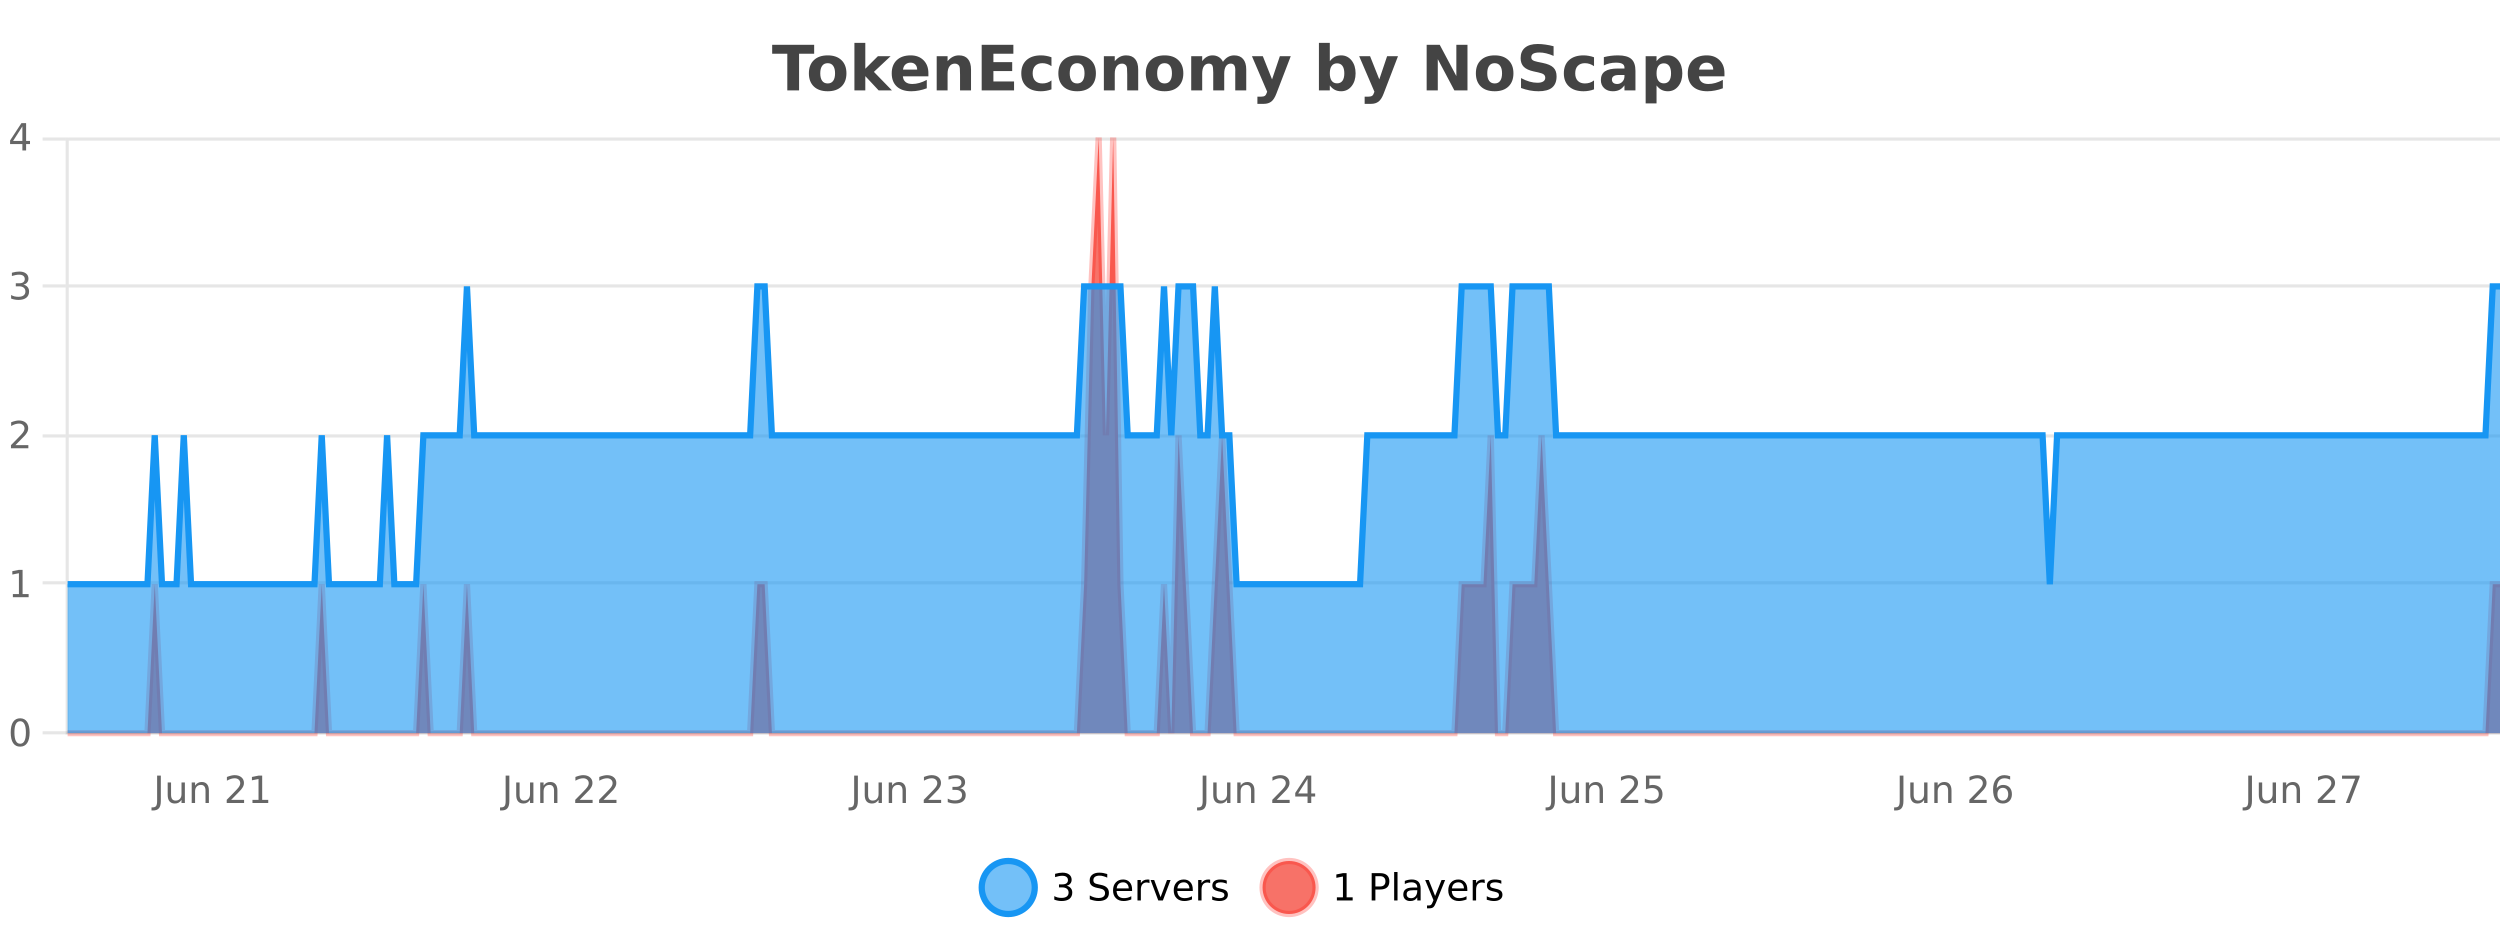 <?xml version="1.0" encoding="UTF-8"?>
<svg xmlns="http://www.w3.org/2000/svg" xmlns:xlink="http://www.w3.org/1999/xlink" width="800pt" height="300pt" viewBox="0 0 800 300" version="1.1">
<defs>
<clipPath id="clip1">
  <path d="M 285 263 L 360 263 L 360 300 L 285 300 Z M 285 263 "/>
</clipPath>
<clipPath id="clip2">
  <path d="M 375 263 L 450 263 L 450 300 L 375 300 Z M 375 263 "/>
</clipPath>
<clipPath id="clip3">
  <path d="M 21.633 44 L 800 44 L 800 234.602 L 21.633 234.602 Z M 21.633 44 "/>
</clipPath>
<clipPath id="clip4">
  <path d="M 20.633 43 L 800 43 L 800 235.602 L 20.633 235.602 Z M 20.633 43 "/>
</clipPath>
<clipPath id="clip5">
  <path d="M 21.633 91 L 800 91 L 800 234.602 L 21.633 234.602 Z M 21.633 91 "/>
</clipPath>
<clipPath id="clip6">
  <path d="M 20.633 63 L 800 63 L 800 216 L 20.633 216 Z M 20.633 63 "/>
</clipPath>
</defs>
<g id="surface1658596">
<rect x="0" y="0" width="800" height="300" style="fill:rgb(100%,100%,100%);fill-opacity:1;stroke:none;"/>
<path style="fill:none;stroke-width:1;stroke-linecap:butt;stroke-linejoin:miter;stroke:rgb(0%,0%,0%);stroke-opacity:0.098;stroke-miterlimit:10;" d="M 22 234.5 L 800 234.5 "/>
<path style="fill:none;stroke-width:1;stroke-linecap:butt;stroke-linejoin:miter;stroke:rgb(0%,0%,0%);stroke-opacity:0.098;stroke-miterlimit:10;" d="M 13.633 234.5 L 21 234.5 "/>
<path style="fill:none;stroke-width:1;stroke-linecap:butt;stroke-linejoin:miter;stroke:rgb(0%,0%,0%);stroke-opacity:0.098;stroke-miterlimit:10;" d="M 22 186.5 L 800 186.5 "/>
<path style="fill:none;stroke-width:1;stroke-linecap:butt;stroke-linejoin:miter;stroke:rgb(0%,0%,0%);stroke-opacity:0.098;stroke-miterlimit:10;" d="M 13.633 186.5 L 21 186.5 "/>
<path style="fill:none;stroke-width:1;stroke-linecap:butt;stroke-linejoin:miter;stroke:rgb(0%,0%,0%);stroke-opacity:0.098;stroke-miterlimit:10;" d="M 22 139.5 L 800 139.5 "/>
<path style="fill:none;stroke-width:1;stroke-linecap:butt;stroke-linejoin:miter;stroke:rgb(0%,0%,0%);stroke-opacity:0.098;stroke-miterlimit:10;" d="M 13.633 139.5 L 21 139.5 "/>
<path style="fill:none;stroke-width:1;stroke-linecap:butt;stroke-linejoin:miter;stroke:rgb(0%,0%,0%);stroke-opacity:0.098;stroke-miterlimit:10;" d="M 22 91.5 L 800 91.5 "/>
<path style="fill:none;stroke-width:1;stroke-linecap:butt;stroke-linejoin:miter;stroke:rgb(0%,0%,0%);stroke-opacity:0.098;stroke-miterlimit:10;" d="M 13.633 91.5 L 21 91.5 "/>
<path style="fill:none;stroke-width:1;stroke-linecap:butt;stroke-linejoin:miter;stroke:rgb(0%,0%,0%);stroke-opacity:0.098;stroke-miterlimit:10;" d="M 22 44.5 L 800 44.5 "/>
<path style="fill:none;stroke-width:1;stroke-linecap:butt;stroke-linejoin:miter;stroke:rgb(0%,0%,0%);stroke-opacity:0.098;stroke-miterlimit:10;" d="M 13.633 44.5 L 21 44.5 "/>
<path style=" stroke:none;fill-rule:nonzero;fill:rgb(9.02%,58.824%,95.294%);fill-opacity:0.6;" d="M 331.121 284 C 331.121 288.688 327.324 292.484 322.637 292.484 C 317.953 292.484 314.152 288.688 314.152 284 C 314.152 279.312 317.953 275.516 322.637 275.516 C 327.324 275.516 331.121 279.312 331.121 284 Z M 331.121 284 "/>
<g clip-path="url(#clip1)" clip-rule="nonzero">
<path style="fill:none;stroke-width:2;stroke-linecap:butt;stroke-linejoin:miter;stroke:rgb(9.02%,58.824%,95.294%);stroke-opacity:1;stroke-miterlimit:10;" d="M 331.121 284 C 331.121 288.688 327.324 292.484 322.637 292.484 C 317.953 292.484 314.152 288.688 314.152 284 C 314.152 279.312 317.953 275.516 322.637 275.516 C 327.324 275.516 331.121 279.312 331.121 284 Z M 331.121 284 "/>
</g>
<path style=" stroke:none;fill-rule:nonzero;fill:rgb(0%,0%,0%);fill-opacity:1;" d="M 341.328 283.438 C 341.891 283.562 342.328 283.82 342.641 284.203 C 342.961 284.578 343.125 285.047 343.125 285.609 C 343.125 286.477 342.828 287.148 342.234 287.625 C 341.641 288.094 340.797 288.328 339.703 288.328 C 339.336 288.328 338.957 288.289 338.562 288.219 C 338.176 288.148 337.781 288.039 337.375 287.891 L 337.375 286.75 C 337.695 286.938 338.051 287.086 338.438 287.188 C 338.832 287.281 339.242 287.328 339.672 287.328 C 340.41 287.328 340.973 287.184 341.359 286.891 C 341.754 286.602 341.953 286.172 341.953 285.609 C 341.953 285.102 341.77 284.699 341.406 284.406 C 341.039 284.117 340.539 283.969 339.906 283.969 L 338.875 283.969 L 338.875 283 L 339.953 283 C 340.523 283 340.969 282.887 341.281 282.656 C 341.594 282.418 341.75 282.078 341.75 281.641 C 341.75 281.195 341.586 280.852 341.266 280.609 C 340.953 280.371 340.5 280.25 339.906 280.25 C 339.57 280.25 339.219 280.289 338.844 280.359 C 338.477 280.422 338.07 280.527 337.625 280.672 L 337.625 279.625 C 338.082 279.5 338.504 279.406 338.891 279.344 C 339.285 279.281 339.656 279.25 340 279.25 C 340.906 279.25 341.617 279.453 342.141 279.859 C 342.66 280.266 342.922 280.82 342.922 281.516 C 342.922 282.008 342.781 282.418 342.5 282.75 C 342.227 283.086 341.836 283.312 341.328 283.438 Z M 354.32 279.688 L 354.32 280.844 C 353.871 280.637 353.445 280.48 353.039 280.375 C 352.641 280.262 352.262 280.203 351.898 280.203 C 351.25 280.203 350.75 280.328 350.398 280.578 C 350.055 280.828 349.883 281.188 349.883 281.656 C 349.883 282.043 349.996 282.336 350.227 282.531 C 350.453 282.73 350.898 282.887 351.555 283 L 352.258 283.156 C 353.141 283.324 353.793 283.621 354.211 284.047 C 354.637 284.465 354.852 285.027 354.852 285.734 C 354.852 286.59 354.562 287.234 353.992 287.672 C 353.43 288.109 352.594 288.328 351.492 288.328 C 351.086 288.328 350.648 288.281 350.18 288.188 C 349.711 288.094 349.227 287.953 348.727 287.766 L 348.727 286.547 C 349.203 286.82 349.672 287.023 350.133 287.156 C 350.602 287.293 351.055 287.359 351.492 287.359 C 352.168 287.359 352.688 287.23 353.055 286.969 C 353.43 286.699 353.617 286.32 353.617 285.828 C 353.617 285.402 353.48 285.07 353.211 284.828 C 352.949 284.578 352.516 284.398 351.914 284.281 L 351.195 284.141 C 350.309 283.965 349.668 283.688 349.273 283.312 C 348.887 282.938 348.695 282.418 348.695 281.75 C 348.695 280.969 348.965 280.359 349.508 279.922 C 350.047 279.477 350.797 279.25 351.758 279.25 C 352.172 279.25 352.59 279.289 353.008 279.359 C 353.434 279.434 353.871 279.543 354.32 279.688 Z M 362.266 284.609 L 362.266 285.125 L 357.297 285.125 C 357.348 285.875 357.57 286.445 357.969 286.828 C 358.375 287.215 358.93 287.406 359.641 287.406 C 360.055 287.406 360.457 287.359 360.844 287.266 C 361.238 287.164 361.629 287.008 362.016 286.797 L 362.016 287.828 C 361.617 287.984 361.219 288.105 360.812 288.188 C 360.406 288.281 359.992 288.328 359.578 288.328 C 358.535 288.328 357.707 288.027 357.094 287.422 C 356.477 286.809 356.172 285.98 356.172 284.938 C 356.172 283.867 356.461 283.016 357.047 282.391 C 357.629 281.758 358.41 281.438 359.391 281.438 C 360.273 281.438 360.973 281.727 361.484 282.297 C 362.004 282.859 362.266 283.633 362.266 284.609 Z M 361.188 284.281 C 361.176 283.699 361.008 283.23 360.688 282.875 C 360.363 282.523 359.938 282.344 359.406 282.344 C 358.801 282.344 358.316 282.516 357.953 282.859 C 357.598 283.203 357.395 283.684 357.344 284.297 Z M 367.836 282.594 C 367.711 282.531 367.574 282.484 367.43 282.453 C 367.293 282.414 367.137 282.391 366.961 282.391 C 366.355 282.391 365.887 282.59 365.555 282.984 C 365.23 283.383 365.07 283.953 365.07 284.703 L 365.07 288.156 L 363.992 288.156 L 363.992 281.594 L 365.07 281.594 L 365.07 282.609 C 365.297 282.215 365.594 281.922 365.961 281.734 C 366.324 281.539 366.766 281.438 367.289 281.438 C 367.359 281.438 367.438 281.445 367.523 281.453 C 367.617 281.465 367.715 281.48 367.82 281.5 Z M 368.195 281.594 L 369.336 281.594 L 371.383 287.094 L 373.445 281.594 L 374.586 281.594 L 372.117 288.156 L 370.648 288.156 Z M 381.688 284.609 L 381.688 285.125 L 376.719 285.125 C 376.77 285.875 376.992 286.445 377.391 286.828 C 377.797 287.215 378.352 287.406 379.062 287.406 C 379.477 287.406 379.879 287.359 380.266 287.266 C 380.66 287.164 381.051 287.008 381.438 286.797 L 381.438 287.828 C 381.039 287.984 380.641 288.105 380.234 288.188 C 379.828 288.281 379.414 288.328 379 288.328 C 377.957 288.328 377.129 288.027 376.516 287.422 C 375.898 286.809 375.594 285.98 375.594 284.938 C 375.594 283.867 375.883 283.016 376.469 282.391 C 377.051 281.758 377.832 281.438 378.812 281.438 C 379.695 281.438 380.395 281.727 380.906 282.297 C 381.426 282.859 381.688 283.633 381.688 284.609 Z M 380.609 284.281 C 380.598 283.699 380.43 283.23 380.109 282.875 C 379.785 282.523 379.359 282.344 378.828 282.344 C 378.223 282.344 377.738 282.516 377.375 282.859 C 377.02 283.203 376.816 283.684 376.766 284.297 Z M 387.258 282.594 C 387.133 282.531 386.996 282.484 386.852 282.453 C 386.715 282.414 386.559 282.391 386.383 282.391 C 385.777 282.391 385.309 282.59 384.977 282.984 C 384.652 283.383 384.492 283.953 384.492 284.703 L 384.492 288.156 L 383.414 288.156 L 383.414 281.594 L 384.492 281.594 L 384.492 282.609 C 384.719 282.215 385.016 281.922 385.383 281.734 C 385.746 281.539 386.188 281.438 386.711 281.438 C 386.781 281.438 386.859 281.445 386.945 281.453 C 387.039 281.465 387.137 281.48 387.242 281.5 Z M 392.562 281.781 L 392.562 282.812 C 392.258 282.656 391.941 282.543 391.609 282.469 C 391.285 282.387 390.945 282.344 390.594 282.344 C 390.062 282.344 389.66 282.43 389.391 282.594 C 389.117 282.75 388.984 282.996 388.984 283.328 C 388.984 283.578 389.078 283.777 389.266 283.922 C 389.461 284.059 389.852 284.188 390.438 284.312 L 390.797 284.406 C 391.566 284.562 392.113 284.793 392.438 285.094 C 392.758 285.398 392.922 285.812 392.922 286.344 C 392.922 286.961 392.676 287.445 392.188 287.797 C 391.707 288.152 391.047 288.328 390.203 288.328 C 389.848 288.328 389.477 288.289 389.094 288.219 C 388.719 288.156 388.32 288.059 387.906 287.922 L 387.906 286.797 C 388.301 287.008 388.691 287.164 389.078 287.266 C 389.461 287.371 389.848 287.422 390.234 287.422 C 390.734 287.422 391.117 287.34 391.391 287.172 C 391.672 286.996 391.812 286.746 391.812 286.422 C 391.812 286.133 391.711 285.906 391.516 285.75 C 391.316 285.594 390.883 285.445 390.219 285.297 L 389.844 285.219 C 389.176 285.074 388.691 284.855 388.391 284.562 C 388.098 284.273 387.953 283.875 387.953 283.375 C 387.953 282.75 388.172 282.273 388.609 281.938 C 389.047 281.605 389.664 281.438 390.469 281.438 C 390.863 281.438 391.238 281.469 391.594 281.531 C 391.945 281.586 392.27 281.668 392.562 281.781 Z M 332.637 277.016 "/>
<path style=" stroke:none;fill-rule:nonzero;fill:rgb(96.863%,44.706%,40.784%);fill-opacity:1;" d="M 420.988 284 C 420.988 288.688 417.191 292.484 412.504 292.484 C 407.82 292.484 404.02 288.688 404.02 284 C 404.02 279.312 407.82 275.516 412.504 275.516 C 417.191 275.516 420.988 279.312 420.988 284 Z M 420.988 284 "/>
<g clip-path="url(#clip2)" clip-rule="nonzero">
<path style="fill:none;stroke-width:2;stroke-linecap:butt;stroke-linejoin:miter;stroke:rgb(100%,4.706%,0%);stroke-opacity:0.247;stroke-miterlimit:10;" d="M 420.988 284 C 420.988 288.688 417.191 292.484 412.504 292.484 C 407.82 292.484 404.02 288.688 404.02 284 C 404.02 279.312 407.82 275.516 412.504 275.516 C 417.191 275.516 420.988 279.312 420.988 284 Z M 420.988 284 "/>
</g>
<path style=" stroke:none;fill-rule:nonzero;fill:rgb(0%,0%,0%);fill-opacity:1;" d="M 427.805 287.156 L 429.742 287.156 L 429.742 280.484 L 427.633 280.906 L 427.633 279.828 L 429.727 279.406 L 430.914 279.406 L 430.914 287.156 L 432.852 287.156 L 432.852 288.156 L 427.805 288.156 Z M 440.125 280.375 L 440.125 283.672 L 441.609 283.672 C 442.16 283.672 442.586 283.531 442.891 283.25 C 443.191 282.961 443.344 282.547 443.344 282.016 C 443.344 281.496 443.191 281.094 442.891 280.812 C 442.586 280.523 442.16 280.375 441.609 280.375 Z M 438.938 279.406 L 441.609 279.406 C 442.598 279.406 443.344 279.633 443.844 280.078 C 444.344 280.516 444.594 281.164 444.594 282.016 C 444.594 282.883 444.344 283.539 443.844 283.984 C 443.344 284.422 442.598 284.641 441.609 284.641 L 440.125 284.641 L 440.125 288.156 L 438.938 288.156 Z M 446.129 279.031 L 447.207 279.031 L 447.207 288.156 L 446.129 288.156 Z M 452.445 284.859 C 451.578 284.859 450.977 284.961 450.633 285.156 C 450.297 285.355 450.133 285.695 450.133 286.172 C 450.133 286.559 450.258 286.867 450.508 287.094 C 450.766 287.312 451.109 287.422 451.539 287.422 C 452.141 287.422 452.621 287.215 452.977 286.797 C 453.34 286.371 453.523 285.805 453.523 285.094 L 453.523 284.859 Z M 454.602 284.406 L 454.602 288.156 L 453.523 288.156 L 453.523 287.156 C 453.273 287.555 452.965 287.852 452.602 288.047 C 452.234 288.234 451.789 288.328 451.258 288.328 C 450.578 288.328 450.043 288.141 449.648 287.766 C 449.25 287.383 449.055 286.875 449.055 286.25 C 449.055 285.512 449.297 284.953 449.789 284.578 C 450.289 284.203 451.027 284.016 452.008 284.016 L 453.523 284.016 L 453.523 283.906 C 453.523 283.406 453.355 283.023 453.023 282.75 C 452.699 282.48 452.246 282.344 451.664 282.344 C 451.289 282.344 450.918 282.391 450.555 282.484 C 450.199 282.578 449.859 282.715 449.539 282.891 L 449.539 281.891 C 449.934 281.734 450.312 281.621 450.68 281.547 C 451.055 281.477 451.418 281.438 451.773 281.438 C 452.719 281.438 453.43 281.684 453.898 282.172 C 454.367 282.664 454.602 283.406 454.602 284.406 Z M 459.551 288.766 C 459.246 289.547 458.949 290.055 458.66 290.297 C 458.367 290.535 457.98 290.656 457.504 290.656 L 456.645 290.656 L 456.645 289.75 L 457.27 289.75 C 457.57 289.75 457.801 289.676 457.957 289.531 C 458.121 289.395 458.305 289.066 458.504 288.547 L 458.707 288.047 L 456.051 281.594 L 457.191 281.594 L 459.238 286.719 L 461.301 281.594 L 462.441 281.594 Z M 469.543 284.609 L 469.543 285.125 L 464.574 285.125 C 464.625 285.875 464.848 286.445 465.246 286.828 C 465.652 287.215 466.207 287.406 466.918 287.406 C 467.332 287.406 467.734 287.359 468.121 287.266 C 468.516 287.164 468.906 287.008 469.293 286.797 L 469.293 287.828 C 468.895 287.984 468.496 288.105 468.09 288.188 C 467.684 288.281 467.27 288.328 466.855 288.328 C 465.812 288.328 464.984 288.027 464.371 287.422 C 463.754 286.809 463.449 285.98 463.449 284.938 C 463.449 283.867 463.738 283.016 464.324 282.391 C 464.906 281.758 465.688 281.438 466.668 281.438 C 467.551 281.438 468.25 281.727 468.762 282.297 C 469.281 282.859 469.543 283.633 469.543 284.609 Z M 468.465 284.281 C 468.453 283.699 468.285 283.23 467.965 282.875 C 467.641 282.523 467.215 282.344 466.684 282.344 C 466.078 282.344 465.594 282.516 465.23 282.859 C 464.875 283.203 464.672 283.684 464.621 284.297 Z M 475.113 282.594 C 474.988 282.531 474.852 282.484 474.707 282.453 C 474.57 282.414 474.414 282.391 474.238 282.391 C 473.633 282.391 473.164 282.59 472.832 282.984 C 472.508 283.383 472.348 283.953 472.348 284.703 L 472.348 288.156 L 471.27 288.156 L 471.27 281.594 L 472.348 281.594 L 472.348 282.609 C 472.574 282.215 472.871 281.922 473.238 281.734 C 473.602 281.539 474.043 281.438 474.566 281.438 C 474.637 281.438 474.715 281.445 474.801 281.453 C 474.895 281.465 474.992 281.48 475.098 281.5 Z M 480.422 281.781 L 480.422 282.812 C 480.117 282.656 479.801 282.543 479.469 282.469 C 479.145 282.387 478.805 282.344 478.453 282.344 C 477.922 282.344 477.52 282.43 477.25 282.594 C 476.977 282.75 476.844 282.996 476.844 283.328 C 476.844 283.578 476.938 283.777 477.125 283.922 C 477.32 284.059 477.711 284.188 478.297 284.312 L 478.656 284.406 C 479.426 284.562 479.973 284.793 480.297 285.094 C 480.617 285.398 480.781 285.812 480.781 286.344 C 480.781 286.961 480.535 287.445 480.047 287.797 C 479.566 288.152 478.906 288.328 478.062 288.328 C 477.707 288.328 477.336 288.289 476.953 288.219 C 476.578 288.156 476.18 288.059 475.766 287.922 L 475.766 286.797 C 476.16 287.008 476.551 287.164 476.938 287.266 C 477.32 287.371 477.707 287.422 478.094 287.422 C 478.594 287.422 478.977 287.34 479.25 287.172 C 479.531 286.996 479.672 286.746 479.672 286.422 C 479.672 286.133 479.57 285.906 479.375 285.75 C 479.176 285.594 478.742 285.445 478.078 285.297 L 477.703 285.219 C 477.035 285.074 476.551 284.855 476.25 284.562 C 475.957 284.273 475.812 283.875 475.812 283.375 C 475.812 282.75 476.031 282.273 476.469 281.938 C 476.906 281.605 477.523 281.438 478.328 281.438 C 478.723 281.438 479.098 281.469 479.453 281.531 C 479.805 281.586 480.129 281.668 480.422 281.781 Z M 422.504 277.016 "/>
<path style=" stroke:none;fill-rule:nonzero;fill:rgb(26.667%,26.667%,26.667%);fill-opacity:1;" d="M 247.094 14.344 L 260.531 14.344 L 260.531 17.188 L 255.703 17.188 L 255.703 28.922 L 251.938 28.922 L 251.938 17.188 L 247.094 17.188 Z M 264.875 20.219 C 264.094 20.219 263.5 20.5 263.094 21.062 C 262.688 21.617 262.484 22.418 262.484 23.469 C 262.484 24.512 262.688 25.312 263.094 25.875 C 263.5 26.43 264.094 26.703 264.875 26.703 C 265.633 26.703 266.211 26.43 266.609 25.875 C 267.016 25.312 267.219 24.512 267.219 23.469 C 267.219 22.418 267.016 21.617 266.609 21.062 C 266.211 20.5 265.633 20.219 264.875 20.219 Z M 264.875 17.719 C 266.75 17.719 268.211 18.23 269.266 19.25 C 270.328 20.262 270.859 21.668 270.859 23.469 C 270.859 25.262 270.328 26.668 269.266 27.688 C 268.211 28.699 266.75 29.203 264.875 29.203 C 262.977 29.203 261.5 28.699 260.438 27.688 C 259.375 26.668 258.844 25.262 258.844 23.469 C 258.844 21.668 259.375 20.262 260.438 19.25 C 261.5 18.23 262.977 17.719 264.875 17.719 Z M 273.414 13.719 L 276.898 13.719 L 276.898 22 L 280.93 17.984 L 284.992 17.984 L 279.648 23 L 285.414 28.922 L 281.164 28.922 L 276.898 24.359 L 276.898 28.922 L 273.414 28.922 Z M 297.086 23.422 L 297.086 24.422 L 288.914 24.422 C 288.996 25.246 289.293 25.859 289.805 26.266 C 290.312 26.672 291.023 26.875 291.93 26.875 C 292.668 26.875 293.422 26.766 294.195 26.547 C 294.965 26.328 295.758 26 296.57 25.562 L 296.57 28.25 C 295.746 28.562 294.918 28.797 294.086 28.953 C 293.262 29.117 292.438 29.203 291.617 29.203 C 289.637 29.203 288.094 28.703 286.992 27.703 C 285.898 26.695 285.352 25.281 285.352 23.469 C 285.352 21.68 285.887 20.273 286.961 19.25 C 288.043 18.23 289.527 17.719 291.414 17.719 C 293.133 17.719 294.508 18.242 295.539 19.281 C 296.57 20.312 297.086 21.695 297.086 23.422 Z M 293.492 22.266 C 293.492 21.602 293.297 21.062 292.914 20.656 C 292.527 20.25 292.023 20.047 291.398 20.047 C 290.719 20.047 290.168 20.242 289.742 20.625 C 289.324 21 289.062 21.547 288.961 22.266 Z M 310.727 22.266 L 310.727 28.922 L 307.211 28.922 L 307.211 23.828 C 307.211 22.883 307.188 22.23 307.148 21.875 C 307.105 21.512 307.031 21.246 306.93 21.078 C 306.793 20.852 306.605 20.672 306.367 20.547 C 306.137 20.422 305.871 20.359 305.57 20.359 C 304.84 20.359 304.266 20.641 303.852 21.203 C 303.434 21.766 303.227 22.547 303.227 23.547 L 303.227 28.922 L 299.742 28.922 L 299.742 17.984 L 303.227 17.984 L 303.227 19.578 C 303.758 18.945 304.32 18.477 304.914 18.172 C 305.508 17.871 306.156 17.719 306.867 17.719 C 308.137 17.719 309.094 18.109 309.742 18.891 C 310.398 19.664 310.727 20.789 310.727 22.266 Z M 314.137 14.344 L 324.277 14.344 L 324.277 17.188 L 317.887 17.188 L 317.887 19.891 L 323.902 19.891 L 323.902 22.734 L 317.887 22.734 L 317.887 26.078 L 324.496 26.078 L 324.496 28.922 L 314.137 28.922 Z M 336.469 18.328 L 336.469 21.172 C 336 20.852 335.523 20.609 335.047 20.453 C 334.566 20.297 334.066 20.219 333.547 20.219 C 332.578 20.219 331.816 20.508 331.266 21.078 C 330.723 21.641 330.453 22.438 330.453 23.469 C 330.453 24.492 330.723 25.289 331.266 25.859 C 331.816 26.422 332.578 26.703 333.547 26.703 C 334.098 26.703 334.617 26.625 335.109 26.469 C 335.598 26.305 336.051 26.059 336.469 25.734 L 336.469 28.594 C 335.926 28.805 335.375 28.953 334.812 29.047 C 334.25 29.148 333.68 29.203 333.109 29.203 C 331.141 29.203 329.598 28.699 328.484 27.688 C 327.367 26.68 326.812 25.273 326.812 23.469 C 326.812 21.656 327.367 20.246 328.484 19.234 C 329.598 18.227 331.141 17.719 333.109 17.719 C 333.68 17.719 334.242 17.773 334.797 17.875 C 335.359 17.969 335.914 18.121 336.469 18.328 Z M 344.703 20.219 C 343.922 20.219 343.328 20.5 342.922 21.062 C 342.516 21.617 342.312 22.418 342.312 23.469 C 342.312 24.512 342.516 25.312 342.922 25.875 C 343.328 26.43 343.922 26.703 344.703 26.703 C 345.461 26.703 346.039 26.43 346.438 25.875 C 346.844 25.312 347.047 24.512 347.047 23.469 C 347.047 22.418 346.844 21.617 346.438 21.062 C 346.039 20.5 345.461 20.219 344.703 20.219 Z M 344.703 17.719 C 346.578 17.719 348.039 18.23 349.094 19.25 C 350.156 20.262 350.688 21.668 350.688 23.469 C 350.688 25.262 350.156 26.668 349.094 27.688 C 348.039 28.699 346.578 29.203 344.703 29.203 C 342.805 29.203 341.328 28.699 340.266 27.688 C 339.203 26.668 338.672 25.262 338.672 23.469 C 338.672 21.668 339.203 20.262 340.266 19.25 C 341.328 18.23 342.805 17.719 344.703 17.719 Z M 364.223 22.266 L 364.223 28.922 L 360.707 28.922 L 360.707 23.828 C 360.707 22.883 360.684 22.23 360.645 21.875 C 360.602 21.512 360.527 21.246 360.426 21.078 C 360.289 20.852 360.102 20.672 359.863 20.547 C 359.633 20.422 359.367 20.359 359.066 20.359 C 358.336 20.359 357.762 20.641 357.348 21.203 C 356.93 21.766 356.723 22.547 356.723 23.547 L 356.723 28.922 L 353.238 28.922 L 353.238 17.984 L 356.723 17.984 L 356.723 19.578 C 357.254 18.945 357.816 18.477 358.41 18.172 C 359.004 17.871 359.652 17.719 360.363 17.719 C 361.633 17.719 362.59 18.109 363.238 18.891 C 363.895 19.664 364.223 20.789 364.223 22.266 Z M 372.68 20.219 C 371.898 20.219 371.305 20.5 370.898 21.062 C 370.492 21.617 370.289 22.418 370.289 23.469 C 370.289 24.512 370.492 25.312 370.898 25.875 C 371.305 26.43 371.898 26.703 372.68 26.703 C 373.438 26.703 374.016 26.43 374.414 25.875 C 374.82 25.312 375.023 24.512 375.023 23.469 C 375.023 22.418 374.82 21.617 374.414 21.062 C 374.016 20.5 373.438 20.219 372.68 20.219 Z M 372.68 17.719 C 374.555 17.719 376.016 18.23 377.07 19.25 C 378.133 20.262 378.664 21.668 378.664 23.469 C 378.664 25.262 378.133 26.668 377.07 27.688 C 376.016 28.699 374.555 29.203 372.68 29.203 C 370.781 29.203 369.305 28.699 368.242 27.688 C 367.18 26.668 366.648 25.262 366.648 23.469 C 366.648 21.668 367.18 20.262 368.242 19.25 C 369.305 18.23 370.781 17.719 372.68 17.719 Z M 391.344 19.797 C 391.789 19.121 392.316 18.605 392.922 18.25 C 393.535 17.898 394.207 17.719 394.938 17.719 C 396.188 17.719 397.141 18.109 397.797 18.891 C 398.461 19.664 398.797 20.789 398.797 22.266 L 398.797 28.922 L 395.281 28.922 L 395.281 23.219 C 395.281 23.137 395.281 23.047 395.281 22.953 C 395.289 22.859 395.297 22.73 395.297 22.562 C 395.297 21.793 395.18 21.234 394.953 20.891 C 394.723 20.539 394.352 20.359 393.844 20.359 C 393.188 20.359 392.676 20.637 392.312 21.188 C 391.945 21.73 391.758 22.516 391.75 23.547 L 391.75 28.922 L 388.234 28.922 L 388.234 23.219 C 388.234 22.012 388.129 21.234 387.922 20.891 C 387.711 20.539 387.344 20.359 386.812 20.359 C 386.133 20.359 385.613 20.637 385.25 21.188 C 384.883 21.73 384.703 22.516 384.703 23.547 L 384.703 28.922 L 381.188 28.922 L 381.188 17.984 L 384.703 17.984 L 384.703 19.578 C 385.141 18.965 385.633 18.5 386.188 18.188 C 386.738 17.875 387.352 17.719 388.031 17.719 C 388.781 17.719 389.445 17.902 390.031 18.266 C 390.613 18.633 391.051 19.141 391.344 19.797 Z M 400.617 17.984 L 404.102 17.984 L 407.055 25.406 L 409.555 17.984 L 413.039 17.984 L 408.445 29.953 C 407.984 31.172 407.445 32.02 406.82 32.5 C 406.203 32.988 405.398 33.234 404.398 33.234 L 402.367 33.234 L 402.367 30.938 L 403.461 30.938 C 404.055 30.938 404.484 30.844 404.758 30.656 C 405.027 30.469 405.234 30.129 405.383 29.641 L 405.492 29.344 Z M 427.867 26.672 C 428.617 26.672 429.188 26.402 429.586 25.859 C 429.98 25.309 430.18 24.512 430.18 23.469 C 430.18 22.43 429.98 21.637 429.586 21.094 C 429.188 20.543 428.617 20.266 427.867 20.266 C 427.117 20.266 426.539 20.543 426.133 21.094 C 425.734 21.637 425.539 22.43 425.539 23.469 C 425.539 24.5 425.734 25.293 426.133 25.844 C 426.539 26.398 427.117 26.672 427.867 26.672 Z M 425.539 19.578 C 426.027 18.945 426.562 18.477 427.148 18.172 C 427.73 17.871 428.402 17.719 429.164 17.719 C 430.516 17.719 431.625 18.258 432.492 19.328 C 433.355 20.402 433.789 21.781 433.789 23.469 C 433.789 25.148 433.355 26.523 432.492 27.594 C 431.625 28.668 430.516 29.203 429.164 29.203 C 428.402 29.203 427.73 29.051 427.148 28.75 C 426.562 28.449 426.027 27.98 425.539 27.344 L 425.539 28.922 L 422.055 28.922 L 422.055 13.719 L 425.539 13.719 Z M 434.938 17.984 L 438.422 17.984 L 441.375 25.406 L 443.875 17.984 L 447.359 17.984 L 442.766 29.953 C 442.305 31.172 441.766 32.02 441.141 32.5 C 440.523 32.988 439.719 33.234 438.719 33.234 L 436.688 33.234 L 436.688 30.938 L 437.781 30.938 C 438.375 30.938 438.805 30.844 439.078 30.656 C 439.348 30.469 439.555 30.129 439.703 29.641 L 439.812 29.344 Z M 456.531 14.344 L 460.719 14.344 L 466.031 24.344 L 466.031 14.344 L 469.594 14.344 L 469.594 28.922 L 465.391 28.922 L 460.094 18.922 L 460.094 28.922 L 456.531 28.922 Z M 478.312 20.219 C 477.531 20.219 476.938 20.5 476.531 21.062 C 476.125 21.617 475.922 22.418 475.922 23.469 C 475.922 24.512 476.125 25.312 476.531 25.875 C 476.938 26.43 477.531 26.703 478.312 26.703 C 479.07 26.703 479.648 26.43 480.047 25.875 C 480.453 25.312 480.656 24.512 480.656 23.469 C 480.656 22.418 480.453 21.617 480.047 21.062 C 479.648 20.5 479.07 20.219 478.312 20.219 Z M 478.312 17.719 C 480.188 17.719 481.648 18.23 482.703 19.25 C 483.766 20.262 484.297 21.668 484.297 23.469 C 484.297 25.262 483.766 26.668 482.703 27.688 C 481.648 28.699 480.188 29.203 478.312 29.203 C 476.414 29.203 474.938 28.699 473.875 27.688 C 472.812 26.668 472.281 25.262 472.281 23.469 C 472.281 21.668 472.812 20.262 473.875 19.25 C 474.938 18.23 476.414 17.719 478.312 17.719 Z M 497.148 14.797 L 497.148 17.891 C 496.344 17.527 495.562 17.258 494.805 17.078 C 494.043 16.891 493.324 16.797 492.648 16.797 C 491.75 16.797 491.086 16.922 490.648 17.172 C 490.219 17.422 490.008 17.809 490.008 18.328 C 490.008 18.715 490.152 19.016 490.445 19.234 C 490.734 19.453 491.262 19.641 492.023 19.797 L 493.617 20.125 C 495.242 20.449 496.391 20.945 497.07 21.609 C 497.758 22.277 498.102 23.219 498.102 24.438 C 498.102 26.043 497.621 27.242 496.664 28.031 C 495.715 28.812 494.262 29.203 492.305 29.203 C 491.375 29.203 490.445 29.113 489.508 28.938 C 488.578 28.762 487.652 28.5 486.727 28.156 L 486.727 24.984 C 487.652 25.484 488.547 25.859 489.414 26.109 C 490.289 26.359 491.133 26.484 491.945 26.484 C 492.766 26.484 493.391 26.352 493.82 26.078 C 494.258 25.797 494.477 25.402 494.477 24.891 C 494.477 24.445 494.324 24.094 494.023 23.844 C 493.73 23.594 493.141 23.371 492.258 23.172 L 490.805 22.859 C 489.344 22.547 488.277 22.055 487.602 21.375 C 486.934 20.688 486.602 19.762 486.602 18.594 C 486.602 17.148 487.07 16.031 488.008 15.25 C 488.945 14.469 490.293 14.078 492.055 14.078 C 492.855 14.078 493.68 14.141 494.523 14.266 C 495.367 14.383 496.242 14.559 497.148 14.797 Z M 510.086 18.328 L 510.086 21.172 C 509.617 20.852 509.141 20.609 508.664 20.453 C 508.184 20.297 507.684 20.219 507.164 20.219 C 506.195 20.219 505.434 20.508 504.883 21.078 C 504.34 21.641 504.07 22.438 504.07 23.469 C 504.07 24.492 504.34 25.289 504.883 25.859 C 505.434 26.422 506.195 26.703 507.164 26.703 C 507.715 26.703 508.234 26.625 508.727 26.469 C 509.215 26.305 509.668 26.059 510.086 25.734 L 510.086 28.594 C 509.543 28.805 508.992 28.953 508.43 29.047 C 507.867 29.148 507.297 29.203 506.727 29.203 C 504.758 29.203 503.215 28.699 502.102 27.688 C 500.984 26.68 500.43 25.273 500.43 23.469 C 500.43 21.656 500.984 20.246 502.102 19.234 C 503.215 18.227 504.758 17.719 506.727 17.719 C 507.297 17.719 507.859 17.773 508.414 17.875 C 508.977 17.969 509.531 18.121 510.086 18.328 Z M 518 24 C 517.27 24 516.723 24.125 516.359 24.375 C 515.992 24.617 515.812 24.98 515.812 25.469 C 515.812 25.906 515.957 26.25 516.25 26.5 C 516.551 26.75 516.961 26.875 517.484 26.875 C 518.141 26.875 518.691 26.641 519.141 26.172 C 519.598 25.703 519.828 25.117 519.828 24.406 L 519.828 24 Z M 523.344 22.688 L 523.344 28.922 L 519.828 28.922 L 519.828 27.297 C 519.359 27.965 518.828 28.449 518.234 28.75 C 517.648 29.051 516.938 29.203 516.094 29.203 C 514.969 29.203 514.051 28.875 513.344 28.219 C 512.633 27.555 512.281 26.695 512.281 25.641 C 512.281 24.359 512.719 23.422 513.594 22.828 C 514.477 22.227 515.867 21.922 517.766 21.922 L 519.828 21.922 L 519.828 21.641 C 519.828 21.09 519.609 20.688 519.172 20.438 C 518.734 20.18 518.051 20.047 517.125 20.047 C 516.375 20.047 515.676 20.125 515.031 20.281 C 514.383 20.43 513.785 20.648 513.234 20.938 L 513.234 18.281 C 513.984 18.094 514.734 17.953 515.484 17.859 C 516.242 17.766 517.004 17.719 517.766 17.719 C 519.734 17.719 521.156 18.109 522.031 18.891 C 522.906 19.664 523.344 20.93 523.344 22.688 Z M 530.094 27.344 L 530.094 33.078 L 526.609 33.078 L 526.609 17.984 L 530.094 17.984 L 530.094 19.578 C 530.582 18.945 531.117 18.477 531.703 18.172 C 532.285 17.871 532.957 17.719 533.719 17.719 C 535.07 17.719 536.18 18.258 537.047 19.328 C 537.91 20.402 538.344 21.781 538.344 23.469 C 538.344 25.148 537.91 26.523 537.047 27.594 C 536.18 28.668 535.07 29.203 533.719 29.203 C 532.957 29.203 532.285 29.051 531.703 28.75 C 531.117 28.449 530.582 27.98 530.094 27.344 Z M 532.422 20.266 C 531.672 20.266 531.094 20.543 530.688 21.094 C 530.289 21.637 530.094 22.43 530.094 23.469 C 530.094 24.5 530.289 25.293 530.688 25.844 C 531.094 26.398 531.672 26.672 532.422 26.672 C 533.172 26.672 533.742 26.402 534.141 25.859 C 534.535 25.309 534.734 24.512 534.734 23.469 C 534.734 22.43 534.535 21.637 534.141 21.094 C 533.742 20.543 533.172 20.266 532.422 20.266 Z M 551.828 23.422 L 551.828 24.422 L 543.656 24.422 C 543.738 25.246 544.035 25.859 544.547 26.266 C 545.055 26.672 545.766 26.875 546.672 26.875 C 547.41 26.875 548.164 26.766 548.938 26.547 C 549.707 26.328 550.5 26 551.312 25.562 L 551.312 28.25 C 550.488 28.562 549.66 28.797 548.828 28.953 C 548.004 29.117 547.18 29.203 546.359 29.203 C 544.379 29.203 542.836 28.703 541.734 27.703 C 540.641 26.695 540.094 25.281 540.094 23.469 C 540.094 21.68 540.629 20.273 541.703 19.25 C 542.785 18.23 544.27 17.719 546.156 17.719 C 547.875 17.719 549.25 18.242 550.281 19.281 C 551.312 20.312 551.828 21.695 551.828 23.422 Z M 548.234 22.266 C 548.234 21.602 548.039 21.062 547.656 20.656 C 547.27 20.25 546.766 20.047 546.141 20.047 C 545.461 20.047 544.91 20.242 544.484 20.625 C 544.066 21 543.805 21.547 543.703 22.266 Z M 247 10.359 "/>
<path style="fill:none;stroke-width:1;stroke-linecap:butt;stroke-linejoin:miter;stroke:rgb(0%,0%,0%);stroke-opacity:0.098;stroke-miterlimit:10;" d="M 21 234.5 L 801 234.5 "/>
<path style=" stroke:none;fill-rule:nonzero;fill:rgb(40%,40%,40%);fill-opacity:1;" d="M 50.277 248.203 L 51.465 248.203 L 51.465 256.344 C 51.465 257.395 51.262 258.16 50.855 258.641 C 50.457 259.117 49.816 259.359 48.934 259.359 L 48.48 259.359 L 48.48 258.359 L 48.855 258.359 C 49.375 258.359 49.738 258.211 49.949 257.922 C 50.168 257.629 50.277 257.102 50.277 256.344 Z M 53.66 254.359 L 53.66 250.391 L 54.738 250.391 L 54.738 254.328 C 54.738 254.945 54.855 255.406 55.098 255.719 C 55.348 256.031 55.711 256.188 56.191 256.188 C 56.773 256.188 57.23 256.008 57.566 255.641 C 57.91 255.266 58.082 254.758 58.082 254.109 L 58.082 250.391 L 59.16 250.391 L 59.16 256.953 L 58.082 256.953 L 58.082 255.938 C 57.82 256.344 57.52 256.648 57.176 256.844 C 56.832 257.031 56.43 257.125 55.973 257.125 C 55.211 257.125 54.633 256.891 54.238 256.422 C 53.852 255.953 53.66 255.266 53.66 254.359 Z M 56.379 250.234 Z M 66.844 252.984 L 66.844 256.953 L 65.766 256.953 L 65.766 253.031 C 65.766 252.406 65.641 251.945 65.391 251.641 C 65.148 251.328 64.789 251.172 64.312 251.172 C 63.727 251.172 63.266 251.359 62.922 251.734 C 62.586 252.102 62.422 252.605 62.422 253.25 L 62.422 256.953 L 61.344 256.953 L 61.344 250.391 L 62.422 250.391 L 62.422 251.406 C 62.68 251.012 62.984 250.719 63.328 250.531 C 63.68 250.336 64.086 250.234 64.547 250.234 C 65.297 250.234 65.863 250.469 66.25 250.938 C 66.645 251.398 66.844 252.078 66.844 252.984 Z M 73.969 255.953 L 78.109 255.953 L 78.109 256.953 L 72.547 256.953 L 72.547 255.953 C 72.992 255.496 73.602 254.875 74.375 254.094 C 75.156 253.305 75.645 252.793 75.844 252.562 C 76.227 252.148 76.492 251.793 76.641 251.5 C 76.797 251.199 76.875 250.906 76.875 250.625 C 76.875 250.156 76.707 249.777 76.375 249.484 C 76.051 249.195 75.629 249.047 75.109 249.047 C 74.734 249.047 74.336 249.109 73.922 249.234 C 73.516 249.359 73.078 249.559 72.609 249.828 L 72.609 248.625 C 73.086 248.438 73.531 248.297 73.938 248.203 C 74.352 248.102 74.734 248.047 75.078 248.047 C 75.984 248.047 76.707 248.277 77.25 248.734 C 77.789 249.184 78.062 249.789 78.062 250.547 C 78.062 250.902 77.992 251.242 77.859 251.562 C 77.723 251.887 77.477 252.266 77.125 252.703 C 77.02 252.82 76.707 253.148 76.188 253.688 C 75.664 254.23 74.926 254.984 73.969 255.953 Z M 80.789 255.953 L 82.727 255.953 L 82.727 249.281 L 80.617 249.703 L 80.617 248.625 L 82.711 248.203 L 83.898 248.203 L 83.898 255.953 L 85.836 255.953 L 85.836 256.953 L 80.789 256.953 Z M 49.105 245.816 "/>
<path style=" stroke:none;fill-rule:nonzero;fill:rgb(40%,40%,40%);fill-opacity:1;" d="M 161.805 248.203 L 162.992 248.203 L 162.992 256.344 C 162.992 257.395 162.789 258.16 162.383 258.641 C 161.984 259.117 161.344 259.359 160.461 259.359 L 160.008 259.359 L 160.008 258.359 L 160.383 258.359 C 160.902 258.359 161.266 258.211 161.477 257.922 C 161.695 257.629 161.805 257.102 161.805 256.344 Z M 165.188 254.359 L 165.188 250.391 L 166.266 250.391 L 166.266 254.328 C 166.266 254.945 166.383 255.406 166.625 255.719 C 166.875 256.031 167.238 256.188 167.719 256.188 C 168.301 256.188 168.758 256.008 169.094 255.641 C 169.438 255.266 169.609 254.758 169.609 254.109 L 169.609 250.391 L 170.688 250.391 L 170.688 256.953 L 169.609 256.953 L 169.609 255.938 C 169.348 256.344 169.047 256.648 168.703 256.844 C 168.359 257.031 167.957 257.125 167.5 257.125 C 166.738 257.125 166.16 256.891 165.766 256.422 C 165.379 255.953 165.188 255.266 165.188 254.359 Z M 167.906 250.234 Z M 178.371 252.984 L 178.371 256.953 L 177.293 256.953 L 177.293 253.031 C 177.293 252.406 177.168 251.945 176.918 251.641 C 176.676 251.328 176.316 251.172 175.84 251.172 C 175.254 251.172 174.793 251.359 174.449 251.734 C 174.113 252.102 173.949 252.605 173.949 253.25 L 173.949 256.953 L 172.871 256.953 L 172.871 250.391 L 173.949 250.391 L 173.949 251.406 C 174.207 251.012 174.512 250.719 174.855 250.531 C 175.207 250.336 175.613 250.234 176.074 250.234 C 176.824 250.234 177.391 250.469 177.777 250.938 C 178.172 251.398 178.371 252.078 178.371 252.984 Z M 185.492 255.953 L 189.633 255.953 L 189.633 256.953 L 184.07 256.953 L 184.07 255.953 C 184.516 255.496 185.125 254.875 185.898 254.094 C 186.68 253.305 187.168 252.793 187.367 252.562 C 187.75 252.148 188.016 251.793 188.164 251.5 C 188.32 251.199 188.398 250.906 188.398 250.625 C 188.398 250.156 188.23 249.777 187.898 249.484 C 187.574 249.195 187.152 249.047 186.633 249.047 C 186.258 249.047 185.859 249.109 185.445 249.234 C 185.039 249.359 184.602 249.559 184.133 249.828 L 184.133 248.625 C 184.609 248.438 185.055 248.297 185.461 248.203 C 185.875 248.102 186.258 248.047 186.602 248.047 C 187.508 248.047 188.23 248.277 188.773 248.734 C 189.312 249.184 189.586 249.789 189.586 250.547 C 189.586 250.902 189.516 251.242 189.383 251.562 C 189.246 251.887 189 252.266 188.648 252.703 C 188.543 252.82 188.23 253.148 187.711 253.688 C 187.188 254.23 186.449 254.984 185.492 255.953 Z M 193.129 255.953 L 197.27 255.953 L 197.27 256.953 L 191.707 256.953 L 191.707 255.953 C 192.152 255.496 192.762 254.875 193.535 254.094 C 194.316 253.305 194.805 252.793 195.004 252.562 C 195.387 252.148 195.652 251.793 195.801 251.5 C 195.957 251.199 196.035 250.906 196.035 250.625 C 196.035 250.156 195.867 249.777 195.535 249.484 C 195.211 249.195 194.789 249.047 194.27 249.047 C 193.895 249.047 193.496 249.109 193.082 249.234 C 192.676 249.359 192.238 249.559 191.77 249.828 L 191.77 248.625 C 192.246 248.438 192.691 248.297 193.098 248.203 C 193.512 248.102 193.895 248.047 194.238 248.047 C 195.145 248.047 195.867 248.277 196.41 248.734 C 196.949 249.184 197.223 249.789 197.223 250.547 C 197.223 250.902 197.152 251.242 197.02 251.562 C 196.883 251.887 196.637 252.266 196.285 252.703 C 196.18 252.82 195.867 253.148 195.348 253.688 C 194.824 254.23 194.086 254.984 193.129 255.953 Z M 160.633 245.816 "/>
<path style=" stroke:none;fill-rule:nonzero;fill:rgb(40%,40%,40%);fill-opacity:1;" d="M 273.332 248.203 L 274.52 248.203 L 274.52 256.344 C 274.52 257.395 274.316 258.16 273.91 258.641 C 273.512 259.117 272.871 259.359 271.988 259.359 L 271.535 259.359 L 271.535 258.359 L 271.91 258.359 C 272.43 258.359 272.793 258.211 273.004 257.922 C 273.223 257.629 273.332 257.102 273.332 256.344 Z M 276.715 254.359 L 276.715 250.391 L 277.793 250.391 L 277.793 254.328 C 277.793 254.945 277.91 255.406 278.152 255.719 C 278.402 256.031 278.766 256.188 279.246 256.188 C 279.828 256.188 280.285 256.008 280.621 255.641 C 280.965 255.266 281.137 254.758 281.137 254.109 L 281.137 250.391 L 282.215 250.391 L 282.215 256.953 L 281.137 256.953 L 281.137 255.938 C 280.875 256.344 280.574 256.648 280.23 256.844 C 279.887 257.031 279.484 257.125 279.027 257.125 C 278.266 257.125 277.688 256.891 277.293 256.422 C 276.906 255.953 276.715 255.266 276.715 254.359 Z M 279.434 250.234 Z M 289.898 252.984 L 289.898 256.953 L 288.82 256.953 L 288.82 253.031 C 288.82 252.406 288.695 251.945 288.445 251.641 C 288.203 251.328 287.844 251.172 287.367 251.172 C 286.781 251.172 286.32 251.359 285.977 251.734 C 285.641 252.102 285.477 252.605 285.477 253.25 L 285.477 256.953 L 284.398 256.953 L 284.398 250.391 L 285.477 250.391 L 285.477 251.406 C 285.734 251.012 286.039 250.719 286.383 250.531 C 286.734 250.336 287.141 250.234 287.602 250.234 C 288.352 250.234 288.918 250.469 289.305 250.938 C 289.699 251.398 289.898 252.078 289.898 252.984 Z M 297.023 255.953 L 301.164 255.953 L 301.164 256.953 L 295.602 256.953 L 295.602 255.953 C 296.047 255.496 296.656 254.875 297.43 254.094 C 298.211 253.305 298.699 252.793 298.898 252.562 C 299.281 252.148 299.547 251.793 299.695 251.5 C 299.852 251.199 299.93 250.906 299.93 250.625 C 299.93 250.156 299.762 249.777 299.43 249.484 C 299.105 249.195 298.684 249.047 298.164 249.047 C 297.789 249.047 297.391 249.109 296.977 249.234 C 296.57 249.359 296.133 249.559 295.664 249.828 L 295.664 248.625 C 296.141 248.438 296.586 248.297 296.992 248.203 C 297.406 248.102 297.789 248.047 298.133 248.047 C 299.039 248.047 299.762 248.277 300.305 248.734 C 300.844 249.184 301.117 249.789 301.117 250.547 C 301.117 250.902 301.047 251.242 300.914 251.562 C 300.777 251.887 300.531 252.266 300.18 252.703 C 300.074 252.82 299.762 253.148 299.242 253.688 C 298.719 254.23 297.98 254.984 297.023 255.953 Z M 307.234 252.234 C 307.797 252.359 308.234 252.617 308.547 253 C 308.867 253.375 309.031 253.844 309.031 254.406 C 309.031 255.273 308.734 255.945 308.141 256.422 C 307.547 256.891 306.703 257.125 305.609 257.125 C 305.242 257.125 304.863 257.086 304.469 257.016 C 304.082 256.945 303.688 256.836 303.281 256.688 L 303.281 255.547 C 303.602 255.734 303.957 255.883 304.344 255.984 C 304.738 256.078 305.148 256.125 305.578 256.125 C 306.316 256.125 306.879 255.98 307.266 255.688 C 307.66 255.398 307.859 254.969 307.859 254.406 C 307.859 253.898 307.676 253.496 307.312 253.203 C 306.945 252.914 306.445 252.766 305.812 252.766 L 304.781 252.766 L 304.781 251.797 L 305.859 251.797 C 306.43 251.797 306.875 251.684 307.188 251.453 C 307.5 251.215 307.656 250.875 307.656 250.438 C 307.656 249.992 307.492 249.648 307.172 249.406 C 306.859 249.168 306.406 249.047 305.812 249.047 C 305.477 249.047 305.125 249.086 304.75 249.156 C 304.383 249.219 303.977 249.324 303.531 249.469 L 303.531 248.422 C 303.988 248.297 304.41 248.203 304.797 248.141 C 305.191 248.078 305.562 248.047 305.906 248.047 C 306.812 248.047 307.523 248.25 308.047 248.656 C 308.566 249.062 308.828 249.617 308.828 250.312 C 308.828 250.805 308.688 251.215 308.406 251.547 C 308.133 251.883 307.742 252.109 307.234 252.234 Z M 272.16 245.816 "/>
<path style=" stroke:none;fill-rule:nonzero;fill:rgb(40%,40%,40%);fill-opacity:1;" d="M 384.855 248.203 L 386.043 248.203 L 386.043 256.344 C 386.043 257.395 385.84 258.16 385.434 258.641 C 385.035 259.117 384.395 259.359 383.512 259.359 L 383.059 259.359 L 383.059 258.359 L 383.434 258.359 C 383.953 258.359 384.316 258.211 384.527 257.922 C 384.746 257.629 384.855 257.102 384.855 256.344 Z M 388.238 254.359 L 388.238 250.391 L 389.316 250.391 L 389.316 254.328 C 389.316 254.945 389.434 255.406 389.676 255.719 C 389.926 256.031 390.289 256.188 390.77 256.188 C 391.352 256.188 391.809 256.008 392.145 255.641 C 392.488 255.266 392.66 254.758 392.66 254.109 L 392.66 250.391 L 393.738 250.391 L 393.738 256.953 L 392.66 256.953 L 392.66 255.938 C 392.398 256.344 392.098 256.648 391.754 256.844 C 391.41 257.031 391.008 257.125 390.551 257.125 C 389.789 257.125 389.211 256.891 388.816 256.422 C 388.43 255.953 388.238 255.266 388.238 254.359 Z M 390.957 250.234 Z M 401.422 252.984 L 401.422 256.953 L 400.344 256.953 L 400.344 253.031 C 400.344 252.406 400.219 251.945 399.969 251.641 C 399.727 251.328 399.367 251.172 398.891 251.172 C 398.305 251.172 397.844 251.359 397.5 251.734 C 397.164 252.102 397 252.605 397 253.25 L 397 256.953 L 395.922 256.953 L 395.922 250.391 L 397 250.391 L 397 251.406 C 397.258 251.012 397.562 250.719 397.906 250.531 C 398.258 250.336 398.664 250.234 399.125 250.234 C 399.875 250.234 400.441 250.469 400.828 250.938 C 401.223 251.398 401.422 252.078 401.422 252.984 Z M 408.547 255.953 L 412.688 255.953 L 412.688 256.953 L 407.125 256.953 L 407.125 255.953 C 407.57 255.496 408.18 254.875 408.953 254.094 C 409.734 253.305 410.223 252.793 410.422 252.562 C 410.805 252.148 411.07 251.793 411.219 251.5 C 411.375 251.199 411.453 250.906 411.453 250.625 C 411.453 250.156 411.285 249.777 410.953 249.484 C 410.629 249.195 410.207 249.047 409.688 249.047 C 409.312 249.047 408.914 249.109 408.5 249.234 C 408.094 249.359 407.656 249.559 407.188 249.828 L 407.188 248.625 C 407.664 248.438 408.109 248.297 408.516 248.203 C 408.93 248.102 409.312 248.047 409.656 248.047 C 410.562 248.047 411.285 248.277 411.828 248.734 C 412.367 249.184 412.641 249.789 412.641 250.547 C 412.641 250.902 412.57 251.242 412.438 251.562 C 412.301 251.887 412.055 252.266 411.703 252.703 C 411.598 252.82 411.285 253.148 410.766 253.688 C 410.242 254.23 409.504 254.984 408.547 255.953 Z M 418.414 249.234 L 415.43 253.906 L 418.414 253.906 Z M 418.102 248.203 L 419.602 248.203 L 419.602 253.906 L 420.852 253.906 L 420.852 254.891 L 419.602 254.891 L 419.602 256.953 L 418.414 256.953 L 418.414 254.891 L 414.477 254.891 L 414.477 253.75 Z M 383.684 245.816 "/>
<path style=" stroke:none;fill-rule:nonzero;fill:rgb(40%,40%,40%);fill-opacity:1;" d="M 496.383 248.203 L 497.57 248.203 L 497.57 256.344 C 497.57 257.395 497.367 258.16 496.961 258.641 C 496.562 259.117 495.922 259.359 495.039 259.359 L 494.586 259.359 L 494.586 258.359 L 494.961 258.359 C 495.48 258.359 495.844 258.211 496.055 257.922 C 496.273 257.629 496.383 257.102 496.383 256.344 Z M 499.766 254.359 L 499.766 250.391 L 500.844 250.391 L 500.844 254.328 C 500.844 254.945 500.961 255.406 501.203 255.719 C 501.453 256.031 501.816 256.188 502.297 256.188 C 502.879 256.188 503.336 256.008 503.672 255.641 C 504.016 255.266 504.188 254.758 504.188 254.109 L 504.188 250.391 L 505.266 250.391 L 505.266 256.953 L 504.188 256.953 L 504.188 255.938 C 503.926 256.344 503.625 256.648 503.281 256.844 C 502.938 257.031 502.535 257.125 502.078 257.125 C 501.316 257.125 500.738 256.891 500.344 256.422 C 499.957 255.953 499.766 255.266 499.766 254.359 Z M 502.484 250.234 Z M 512.949 252.984 L 512.949 256.953 L 511.871 256.953 L 511.871 253.031 C 511.871 252.406 511.746 251.945 511.496 251.641 C 511.254 251.328 510.895 251.172 510.418 251.172 C 509.832 251.172 509.371 251.359 509.027 251.734 C 508.691 252.102 508.527 252.605 508.527 253.25 L 508.527 256.953 L 507.449 256.953 L 507.449 250.391 L 508.527 250.391 L 508.527 251.406 C 508.785 251.012 509.09 250.719 509.434 250.531 C 509.785 250.336 510.191 250.234 510.652 250.234 C 511.402 250.234 511.969 250.469 512.355 250.938 C 512.75 251.398 512.949 252.078 512.949 252.984 Z M 520.07 255.953 L 524.211 255.953 L 524.211 256.953 L 518.648 256.953 L 518.648 255.953 C 519.094 255.496 519.703 254.875 520.477 254.094 C 521.258 253.305 521.746 252.793 521.945 252.562 C 522.328 252.148 522.594 251.793 522.742 251.5 C 522.898 251.199 522.977 250.906 522.977 250.625 C 522.977 250.156 522.809 249.777 522.477 249.484 C 522.152 249.195 521.73 249.047 521.211 249.047 C 520.836 249.047 520.438 249.109 520.023 249.234 C 519.617 249.359 519.18 249.559 518.711 249.828 L 518.711 248.625 C 519.188 248.438 519.633 248.297 520.039 248.203 C 520.453 248.102 520.836 248.047 521.18 248.047 C 522.086 248.047 522.809 248.277 523.352 248.734 C 523.891 249.184 524.164 249.789 524.164 250.547 C 524.164 250.902 524.094 251.242 523.961 251.562 C 523.824 251.887 523.578 252.266 523.227 252.703 C 523.121 252.82 522.809 253.148 522.289 253.688 C 521.766 254.23 521.027 254.984 520.07 255.953 Z M 526.707 248.203 L 531.348 248.203 L 531.348 249.203 L 527.785 249.203 L 527.785 251.344 C 527.961 251.281 528.133 251.242 528.301 251.219 C 528.477 251.188 528.648 251.172 528.816 251.172 C 529.793 251.172 530.57 251.445 531.145 251.984 C 531.715 252.516 532.004 253.234 532.004 254.141 C 532.004 255.09 531.707 255.824 531.113 256.344 C 530.527 256.867 529.707 257.125 528.645 257.125 C 528.27 257.125 527.887 257.094 527.504 257.031 C 527.129 256.969 526.738 256.875 526.332 256.75 L 526.332 255.562 C 526.684 255.75 527.051 255.891 527.426 255.984 C 527.801 256.078 528.195 256.125 528.613 256.125 C 529.289 256.125 529.824 255.949 530.223 255.594 C 530.617 255.242 530.816 254.758 530.816 254.141 C 530.816 253.539 530.617 253.059 530.223 252.703 C 529.824 252.352 529.289 252.172 528.613 252.172 C 528.301 252.172 527.98 252.211 527.66 252.281 C 527.348 252.344 527.027 252.449 526.707 252.594 Z M 495.211 245.816 "/>
<path style=" stroke:none;fill-rule:nonzero;fill:rgb(40%,40%,40%);fill-opacity:1;" d="M 607.91 248.203 L 609.098 248.203 L 609.098 256.344 C 609.098 257.395 608.895 258.16 608.488 258.641 C 608.09 259.117 607.449 259.359 606.566 259.359 L 606.113 259.359 L 606.113 258.359 L 606.488 258.359 C 607.008 258.359 607.371 258.211 607.582 257.922 C 607.801 257.629 607.91 257.102 607.91 256.344 Z M 611.293 254.359 L 611.293 250.391 L 612.371 250.391 L 612.371 254.328 C 612.371 254.945 612.488 255.406 612.73 255.719 C 612.98 256.031 613.344 256.188 613.824 256.188 C 614.406 256.188 614.863 256.008 615.199 255.641 C 615.543 255.266 615.715 254.758 615.715 254.109 L 615.715 250.391 L 616.793 250.391 L 616.793 256.953 L 615.715 256.953 L 615.715 255.938 C 615.453 256.344 615.152 256.648 614.809 256.844 C 614.465 257.031 614.062 257.125 613.605 257.125 C 612.844 257.125 612.266 256.891 611.871 256.422 C 611.484 255.953 611.293 255.266 611.293 254.359 Z M 614.012 250.234 Z M 624.477 252.984 L 624.477 256.953 L 623.398 256.953 L 623.398 253.031 C 623.398 252.406 623.273 251.945 623.023 251.641 C 622.781 251.328 622.422 251.172 621.945 251.172 C 621.359 251.172 620.898 251.359 620.555 251.734 C 620.219 252.102 620.055 252.605 620.055 253.25 L 620.055 256.953 L 618.977 256.953 L 618.977 250.391 L 620.055 250.391 L 620.055 251.406 C 620.312 251.012 620.617 250.719 620.961 250.531 C 621.312 250.336 621.719 250.234 622.18 250.234 C 622.93 250.234 623.496 250.469 623.883 250.938 C 624.277 251.398 624.477 252.078 624.477 252.984 Z M 631.602 255.953 L 635.742 255.953 L 635.742 256.953 L 630.18 256.953 L 630.18 255.953 C 630.625 255.496 631.234 254.875 632.008 254.094 C 632.789 253.305 633.277 252.793 633.477 252.562 C 633.859 252.148 634.125 251.793 634.273 251.5 C 634.43 251.199 634.508 250.906 634.508 250.625 C 634.508 250.156 634.34 249.777 634.008 249.484 C 633.684 249.195 633.262 249.047 632.742 249.047 C 632.367 249.047 631.969 249.109 631.555 249.234 C 631.148 249.359 630.711 249.559 630.242 249.828 L 630.242 248.625 C 630.719 248.438 631.164 248.297 631.57 248.203 C 631.984 248.102 632.367 248.047 632.711 248.047 C 633.617 248.047 634.34 248.277 634.883 248.734 C 635.422 249.184 635.695 249.789 635.695 250.547 C 635.695 250.902 635.625 251.242 635.492 251.562 C 635.355 251.887 635.109 252.266 634.758 252.703 C 634.652 252.82 634.34 253.148 633.82 253.688 C 633.297 254.23 632.559 254.984 631.602 255.953 Z M 640.906 252.109 C 640.375 252.109 639.953 252.293 639.641 252.656 C 639.328 253.023 639.172 253.516 639.172 254.141 C 639.172 254.777 639.328 255.277 639.641 255.641 C 639.953 256.008 640.375 256.188 640.906 256.188 C 641.438 256.188 641.852 256.008 642.156 255.641 C 642.469 255.277 642.625 254.777 642.625 254.141 C 642.625 253.516 642.469 253.023 642.156 252.656 C 641.852 252.293 641.438 252.109 640.906 252.109 Z M 643.25 248.391 L 643.25 249.469 C 642.945 249.336 642.645 249.23 642.344 249.156 C 642.039 249.086 641.742 249.047 641.453 249.047 C 640.672 249.047 640.07 249.312 639.656 249.844 C 639.25 250.367 639.016 251.156 638.953 252.219 C 639.18 251.887 639.469 251.633 639.812 251.453 C 640.164 251.266 640.551 251.172 640.969 251.172 C 641.844 251.172 642.535 251.438 643.047 251.969 C 643.555 252.5 643.812 253.227 643.812 254.141 C 643.812 255.047 643.547 255.773 643.016 256.312 C 642.484 256.855 641.781 257.125 640.906 257.125 C 639.883 257.125 639.109 256.742 638.578 255.969 C 638.047 255.188 637.781 254.062 637.781 252.594 C 637.781 251.211 638.109 250.105 638.766 249.281 C 639.422 248.461 640.301 248.047 641.406 248.047 C 641.695 248.047 641.992 248.078 642.297 248.141 C 642.598 248.195 642.914 248.277 643.25 248.391 Z M 606.738 245.816 "/>
<path style=" stroke:none;fill-rule:nonzero;fill:rgb(40%,40%,40%);fill-opacity:1;" d="M 719.438 248.203 L 720.625 248.203 L 720.625 256.344 C 720.625 257.395 720.422 258.16 720.016 258.641 C 719.617 259.117 718.977 259.359 718.094 259.359 L 717.641 259.359 L 717.641 258.359 L 718.016 258.359 C 718.535 258.359 718.898 258.211 719.109 257.922 C 719.328 257.629 719.438 257.102 719.438 256.344 Z M 722.82 254.359 L 722.82 250.391 L 723.898 250.391 L 723.898 254.328 C 723.898 254.945 724.016 255.406 724.258 255.719 C 724.508 256.031 724.871 256.188 725.352 256.188 C 725.934 256.188 726.391 256.008 726.727 255.641 C 727.07 255.266 727.242 254.758 727.242 254.109 L 727.242 250.391 L 728.32 250.391 L 728.32 256.953 L 727.242 256.953 L 727.242 255.938 C 726.98 256.344 726.68 256.648 726.336 256.844 C 725.992 257.031 725.59 257.125 725.133 257.125 C 724.371 257.125 723.793 256.891 723.398 256.422 C 723.012 255.953 722.82 255.266 722.82 254.359 Z M 725.539 250.234 Z M 736.004 252.984 L 736.004 256.953 L 734.926 256.953 L 734.926 253.031 C 734.926 252.406 734.801 251.945 734.551 251.641 C 734.309 251.328 733.949 251.172 733.473 251.172 C 732.887 251.172 732.426 251.359 732.082 251.734 C 731.746 252.102 731.582 252.605 731.582 253.25 L 731.582 256.953 L 730.504 256.953 L 730.504 250.391 L 731.582 250.391 L 731.582 251.406 C 731.84 251.012 732.145 250.719 732.488 250.531 C 732.84 250.336 733.246 250.234 733.707 250.234 C 734.457 250.234 735.023 250.469 735.41 250.938 C 735.805 251.398 736.004 252.078 736.004 252.984 Z M 743.125 255.953 L 747.266 255.953 L 747.266 256.953 L 741.703 256.953 L 741.703 255.953 C 742.148 255.496 742.758 254.875 743.531 254.094 C 744.312 253.305 744.801 252.793 745 252.562 C 745.383 252.148 745.648 251.793 745.797 251.5 C 745.953 251.199 746.031 250.906 746.031 250.625 C 746.031 250.156 745.863 249.777 745.531 249.484 C 745.207 249.195 744.785 249.047 744.266 249.047 C 743.891 249.047 743.492 249.109 743.078 249.234 C 742.672 249.359 742.234 249.559 741.766 249.828 L 741.766 248.625 C 742.242 248.438 742.688 248.297 743.094 248.203 C 743.508 248.102 743.891 248.047 744.234 248.047 C 745.141 248.047 745.863 248.277 746.406 248.734 C 746.945 249.184 747.219 249.789 747.219 250.547 C 747.219 250.902 747.148 251.242 747.016 251.562 C 746.879 251.887 746.633 252.266 746.281 252.703 C 746.176 252.82 745.863 253.148 745.344 253.688 C 744.82 254.23 744.082 254.984 743.125 255.953 Z M 749.449 248.203 L 755.074 248.203 L 755.074 248.703 L 751.902 256.953 L 750.668 256.953 L 753.652 249.203 L 749.449 249.203 Z M 718.266 245.816 "/>
<path style="fill:none;stroke-width:1;stroke-linecap:butt;stroke-linejoin:miter;stroke:rgb(0%,0%,0%);stroke-opacity:0.098;stroke-miterlimit:10;" d="M 21.5 44 L 21.5 235 "/>
<path style=" stroke:none;fill-rule:nonzero;fill:rgb(40%,40%,40%);fill-opacity:1;" d="M 6.445 230.789 C 5.84 230.789 5.383 231.094 5.07 231.695 C 4.766 232.289 4.617 233.191 4.617 234.398 C 4.617 235.598 4.766 236.5 5.07 237.102 C 5.383 237.695 5.84 237.992 6.445 237.992 C 7.059 237.992 7.516 237.695 7.82 237.102 C 8.133 236.5 8.289 235.598 8.289 234.398 C 8.289 233.191 8.133 232.289 7.82 231.695 C 7.516 231.094 7.059 230.789 6.445 230.789 Z M 6.445 229.852 C 7.422 229.852 8.172 230.242 8.695 231.023 C 9.215 231.797 9.477 232.922 9.477 234.398 C 9.477 235.867 9.215 236.992 8.695 237.773 C 8.172 238.547 7.422 238.93 6.445 238.93 C 5.465 238.93 4.715 238.547 4.195 237.773 C 3.684 236.992 3.43 235.867 3.43 234.398 C 3.43 232.922 3.684 231.797 4.195 231.023 C 4.715 230.242 5.465 229.852 6.445 229.852 Z M 2.633 227.617 "/>
<path style=" stroke:none;fill-rule:nonzero;fill:rgb(40%,40%,40%);fill-opacity:1;" d="M 4.117 190.102 L 6.055 190.102 L 6.055 183.43 L 3.945 183.852 L 3.945 182.773 L 6.039 182.352 L 7.227 182.352 L 7.227 190.102 L 9.164 190.102 L 9.164 191.102 L 4.117 191.102 Z M 2.633 179.965 "/>
<path style=" stroke:none;fill-rule:nonzero;fill:rgb(40%,40%,40%);fill-opacity:1;" d="M 4.93 142.453 L 9.07 142.453 L 9.07 143.453 L 3.508 143.453 L 3.508 142.453 C 3.953 141.996 4.562 141.375 5.336 140.594 C 6.117 139.805 6.605 139.293 6.805 139.062 C 7.188 138.648 7.453 138.293 7.602 138 C 7.758 137.699 7.836 137.406 7.836 137.125 C 7.836 136.656 7.668 136.277 7.336 135.984 C 7.012 135.695 6.59 135.547 6.07 135.547 C 5.695 135.547 5.297 135.609 4.883 135.734 C 4.477 135.859 4.039 136.059 3.57 136.328 L 3.57 135.125 C 4.047 134.938 4.492 134.797 4.898 134.703 C 5.312 134.602 5.695 134.547 6.039 134.547 C 6.945 134.547 7.668 134.777 8.211 135.234 C 8.75 135.684 9.023 136.289 9.023 137.047 C 9.023 137.402 8.953 137.742 8.82 138.062 C 8.684 138.387 8.438 138.766 8.086 139.203 C 7.98 139.32 7.668 139.648 7.148 140.188 C 6.625 140.73 5.887 141.484 4.93 142.453 Z M 2.633 132.316 "/>
<path style=" stroke:none;fill-rule:nonzero;fill:rgb(40%,40%,40%);fill-opacity:1;" d="M 7.508 91.086 C 8.07 91.211 8.508 91.469 8.82 91.852 C 9.141 92.227 9.305 92.695 9.305 93.258 C 9.305 94.125 9.008 94.797 8.414 95.273 C 7.82 95.742 6.977 95.977 5.883 95.977 C 5.516 95.977 5.137 95.938 4.742 95.867 C 4.355 95.797 3.961 95.688 3.555 95.539 L 3.555 94.398 C 3.875 94.586 4.23 94.734 4.617 94.836 C 5.012 94.93 5.422 94.977 5.852 94.977 C 6.59 94.977 7.152 94.832 7.539 94.539 C 7.934 94.25 8.133 93.82 8.133 93.258 C 8.133 92.75 7.949 92.348 7.586 92.055 C 7.219 91.766 6.719 91.617 6.086 91.617 L 5.055 91.617 L 5.055 90.648 L 6.133 90.648 C 6.703 90.648 7.148 90.535 7.461 90.305 C 7.773 90.066 7.93 89.727 7.93 89.289 C 7.93 88.844 7.766 88.5 7.445 88.258 C 7.133 88.02 6.68 87.898 6.086 87.898 C 5.75 87.898 5.398 87.938 5.023 88.008 C 4.656 88.07 4.25 88.176 3.805 88.32 L 3.805 87.273 C 4.262 87.148 4.684 87.055 5.07 86.992 C 5.465 86.93 5.836 86.898 6.18 86.898 C 7.086 86.898 7.797 87.102 8.32 87.508 C 8.84 87.914 9.102 88.469 9.102 89.164 C 9.102 89.656 8.961 90.066 8.68 90.398 C 8.406 90.734 8.016 90.961 7.508 91.086 Z M 2.633 84.664 "/>
<path style=" stroke:none;fill-rule:nonzero;fill:rgb(40%,40%,40%);fill-opacity:1;" d="M 7.164 40.438 L 4.18 45.109 L 7.164 45.109 Z M 6.852 39.406 L 8.352 39.406 L 8.352 45.109 L 9.602 45.109 L 9.602 46.094 L 8.352 46.094 L 8.352 48.156 L 7.164 48.156 L 7.164 46.094 L 3.227 46.094 L 3.227 44.953 Z M 2.633 37.016 "/>
<g clip-path="url(#clip3)" clip-rule="nonzero">
<path style=" stroke:none;fill-rule:nonzero;fill:rgb(96.863%,44.706%,40.784%);fill-opacity:1;" d="M 800 186.949 L 797.676 186.949 L 795.352 234.602 L 497.949 234.602 L 495.625 186.949 L 493.301 139.301 L 490.977 186.949 L 484.008 186.949 L 481.684 234.602 L 479.359 234.602 L 477.035 139.301 L 474.715 186.949 L 467.742 186.949 L 465.418 234.602 L 395.715 234.602 L 393.391 186.949 L 391.066 139.301 L 388.746 186.949 L 386.422 234.602 L 381.773 234.602 L 379.449 186.949 L 377.125 139.301 L 374.805 234.602 L 372.48 186.949 L 370.156 234.602 L 360.863 234.602 L 358.539 186.949 L 356.215 44 L 353.891 139.301 L 351.57 44 L 349.246 91.648 L 346.922 186.949 L 344.598 234.602 L 247.012 234.602 L 244.688 186.949 L 242.363 186.949 L 240.043 234.602 L 151.75 234.602 L 149.426 186.949 L 147.102 234.602 L 137.809 234.602 L 135.484 186.949 L 133.16 234.602 L 105.281 234.602 L 102.957 186.949 L 100.633 234.602 L 51.84 234.602 L 49.516 186.949 L 47.191 234.602 L 21.633 234.602 L 800 234.602 Z M 800 186.949 "/>
</g>
<g clip-path="url(#clip4)" clip-rule="nonzero">
<path style="fill:none;stroke-width:2;stroke-linecap:butt;stroke-linejoin:miter;stroke:rgb(100%,4.706%,0%);stroke-opacity:0.247;stroke-miterlimit:10;" d="M 800 186.949 L 797.676 186.949 L 795.352 234.602 L 497.949 234.602 L 495.625 186.949 L 493.301 139.301 L 490.977 186.949 L 484.008 186.949 L 481.684 234.602 L 479.359 234.602 L 477.035 139.301 L 474.715 186.949 L 467.742 186.949 L 465.418 234.602 L 395.715 234.602 L 393.391 186.949 L 391.066 139.301 L 388.746 186.949 L 386.422 234.602 L 381.773 234.602 L 379.449 186.949 L 377.125 139.301 L 374.805 234.602 L 372.48 186.949 L 370.156 234.602 L 360.863 234.602 L 358.539 186.949 L 356.215 44 L 353.891 139.301 L 351.57 44 L 349.246 91.648 L 346.922 186.949 L 344.598 234.602 L 247.012 234.602 L 244.688 186.949 L 242.363 186.949 L 240.043 234.602 L 151.75 234.602 L 149.426 186.949 L 147.102 234.602 L 137.809 234.602 L 135.484 186.949 L 133.16 234.602 L 105.281 234.602 L 102.957 186.949 L 100.633 234.602 L 51.84 234.602 L 49.516 186.949 L 47.191 234.602 L 21.633 234.602 "/>
</g>
<g clip-path="url(#clip5)" clip-rule="nonzero">
<path style=" stroke:none;fill-rule:nonzero;fill:rgb(9.02%,58.824%,95.294%);fill-opacity:0.6;" d="M 800 91.648 L 797.676 91.648 L 795.352 139.301 L 658.27 139.301 L 655.945 186.949 L 653.621 139.301 L 497.949 139.301 L 495.625 91.648 L 484.008 91.648 L 481.684 139.301 L 479.359 139.301 L 477.035 91.648 L 467.742 91.648 L 465.418 139.301 L 437.539 139.301 L 435.215 186.949 L 395.715 186.949 L 393.391 139.301 L 391.066 139.301 L 388.746 91.648 L 386.422 139.301 L 384.098 139.301 L 381.773 91.648 L 377.125 91.648 L 374.805 139.301 L 372.48 91.648 L 370.156 139.301 L 360.863 139.301 L 358.539 91.648 L 346.922 91.648 L 344.598 139.301 L 247.012 139.301 L 244.688 91.648 L 242.363 91.648 L 240.043 139.301 L 151.75 139.301 L 149.426 91.648 L 147.102 139.301 L 135.484 139.301 L 133.16 186.949 L 126.191 186.949 L 123.867 139.301 L 121.543 186.949 L 105.281 186.949 L 102.957 139.301 L 100.633 186.949 L 61.133 186.949 L 58.809 139.301 L 56.488 186.949 L 51.84 186.949 L 49.516 139.301 L 47.191 186.949 L 21.633 186.949 L 21.633 234.602 L 800 234.602 Z M 800 91.648 "/>
</g>
<g clip-path="url(#clip6)" clip-rule="nonzero">
<path style="fill:none;stroke-width:2;stroke-linecap:butt;stroke-linejoin:miter;stroke:rgb(9.02%,58.824%,95.294%);stroke-opacity:1;stroke-miterlimit:10;" d="M 800 91.648 L 797.676 91.648 L 795.352 139.301 L 658.27 139.301 L 655.945 186.949 L 653.621 139.301 L 497.949 139.301 L 495.625 91.648 L 484.008 91.648 L 481.684 139.301 L 479.359 139.301 L 477.035 91.648 L 467.742 91.648 L 465.418 139.301 L 437.539 139.301 L 435.215 186.949 L 395.715 186.949 L 393.391 139.301 L 391.066 139.301 L 388.746 91.648 L 386.422 139.301 L 384.098 139.301 L 381.773 91.648 L 377.125 91.648 L 374.805 139.301 L 372.48 91.648 L 370.156 139.301 L 360.863 139.301 L 358.539 91.648 L 346.922 91.648 L 344.598 139.301 L 247.012 139.301 L 244.688 91.648 L 242.363 91.648 L 240.043 139.301 L 151.75 139.301 L 149.426 91.648 L 147.102 139.301 L 135.484 139.301 L 133.16 186.949 L 126.191 186.949 L 123.867 139.301 L 121.543 186.949 L 105.281 186.949 L 102.957 139.301 L 100.633 186.949 L 61.133 186.949 L 58.809 139.301 L 56.488 186.949 L 51.84 186.949 L 49.516 139.301 L 47.191 186.949 L 21.633 186.949 "/>
</g>
</g>
</svg>
